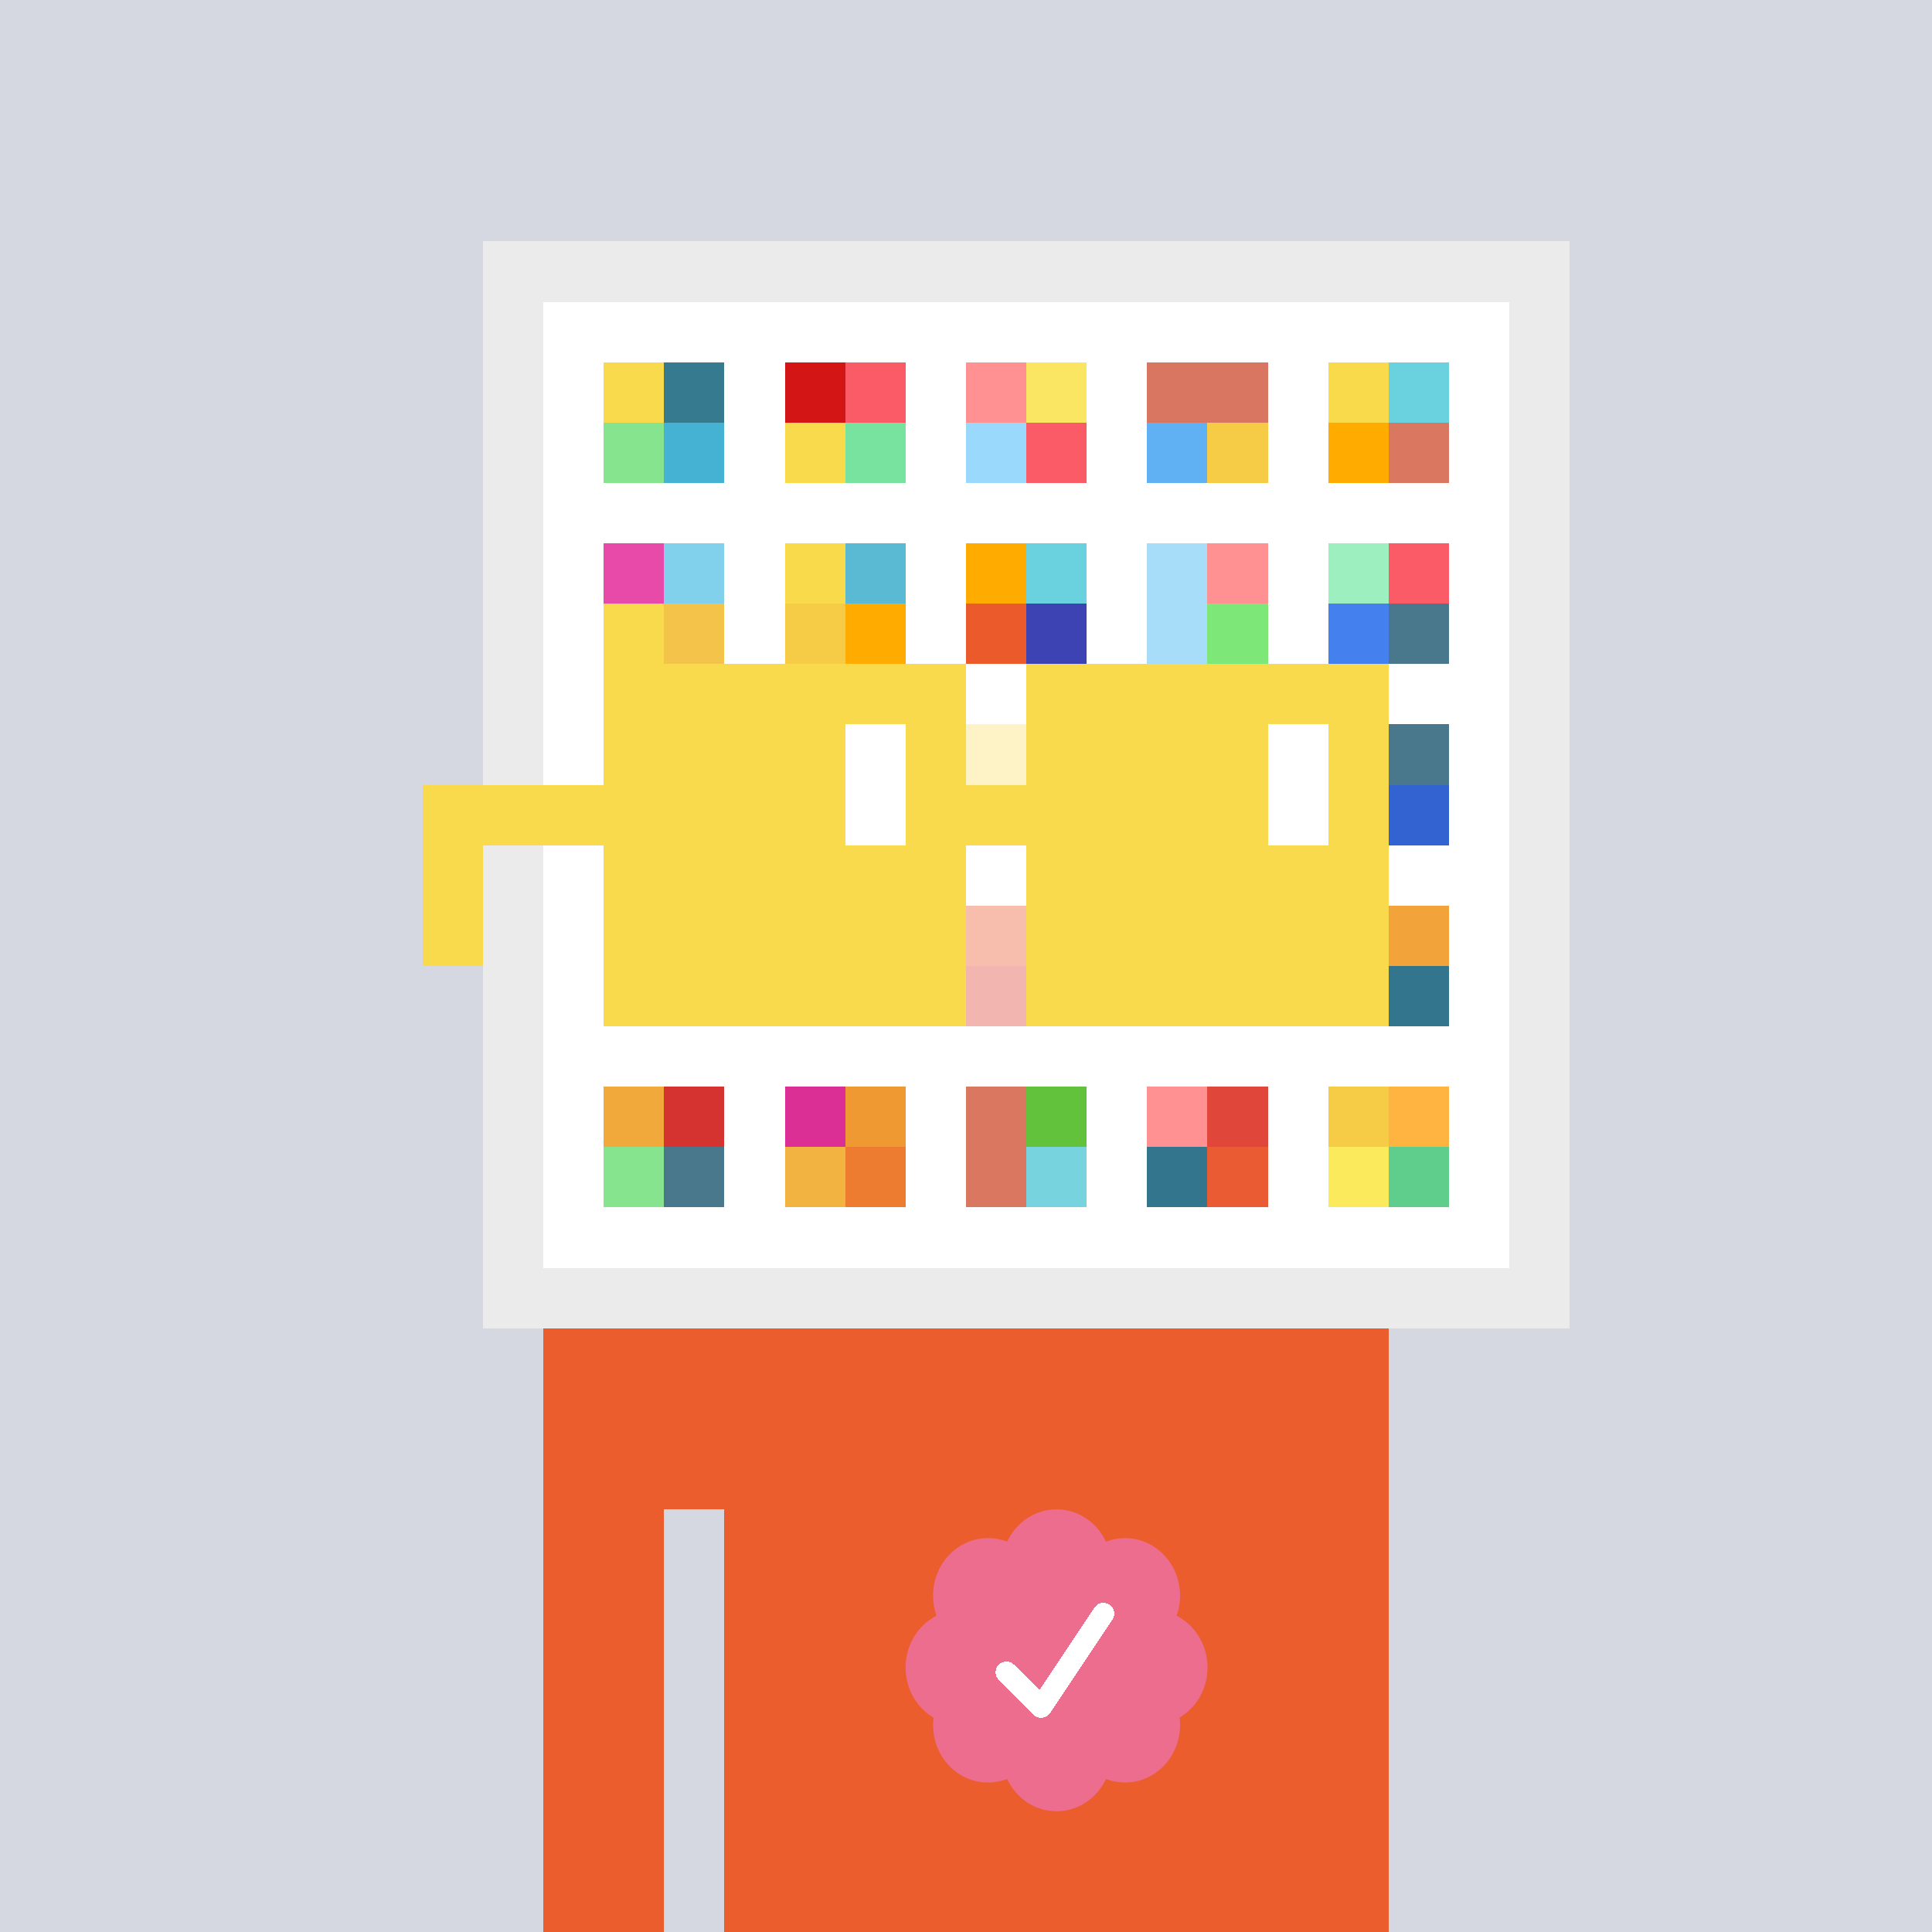<svg xmlns="http://www.w3.org/2000/svg" viewBox="0 0 320 320" width="2000" height="2000" shape-rendering="crispEdges"><defs><style>.check{fill: #ED6D8E}</style></defs><path fill="#D5D7E1" d="M0 0h320v320H0z" /><path fill="#EBEBEB" d="M80 40h180v180H80z"/><path fill="#FFFFFF" d="M90 50h160v160H90z"/><path fill="#F9DA4D" d="M100 60h10v10h-10z"/><path fill="#86E48E" d="M100 70h10v10h-10z"/><path fill="#367A8F" d="M110 60h10v10h-10z"/><path fill="#45B2D3" d="M110 70h10v10h-10z"/><path fill="#D41515" d="M130 60h10v10h-10z"/><path fill="#F9DA4D" d="M130 70h10v10h-10z"/><path fill="#FA5B67" d="M140 60h10v10h-10z"/><path fill="#77E39F" d="M140 70h10v10h-10z"/><path fill="#FF9193" d="M160 60h10v10h-10z"/><path fill="#9AD9FB" d="M160 70h10v10h-10z"/><path fill="#FAE663" d="M170 60h10v10h-10z"/><path fill="#FA5B67" d="M170 70h10v10h-10z"/><path fill="#D97661" d="M190 60h10v10h-10z"/><path fill="#60B1F4" d="M190 70h10v10h-10z"/><path fill="#D97661" d="M200 60h10v10h-10z"/><path fill="#F6CB45" d="M200 70h10v10h-10z"/><path fill="#F9DA4A" d="M220 60h10v10h-10z"/><path fill="#FFAB00" d="M220 70h10v10h-10z"/><path fill="#6AD1DE" d="M230 60h10v10h-10z"/><path fill="#D97760" d="M230 70h10v10h-10z"/><path fill="#E84AA9" d="M100 90h10v10h-10z"/><path fill="#F9DA4D" d="M100 100h10v10h-10z"/><path fill="#81D1EC" d="M110 90h10v10h-10z"/><path fill="#F4C44A" d="M110 100h10v10h-10z"/><path fill="#F9DA4A" d="M130 90h10v10h-10z"/><path fill="#F6CB45" d="M130 100h10v10h-10z"/><path fill="#5ABAD3" d="M140 90h10v10h-10z"/><path fill="#FFAB00" d="M140 100h10v10h-10z"/><path fill="#FFAB00" d="M160 90h10v10h-10z"/><path fill="#EB5A2A" d="M160 100h10v10h-10z"/><path fill="#6AD1DE" d="M170 90h10v10h-10z"/><path fill="#3D43B3" d="M170 100h10v10h-10z"/><path fill="#A7DDF9" d="M190 90h10v10h-10z"/><path fill="#A7DDF9" d="M190 100h10v10h-10z"/><path fill="#FF9193" d="M200 90h10v10h-10z"/><path fill="#7DE778" d="M200 100h10v10h-10z"/><path fill="#9DEFBF" d="M220 90h10v10h-10z"/><path fill="#4581EE" d="M220 100h10v10h-10z"/><path fill="#FA5B67" d="M230 90h10v10h-10z"/><path fill="#49788D" d="M230 100h10v10h-10z"/><path fill="#FAE272" d="M160 120h10v10h-10z"/><path fill="#49788D" d="M230 120h10v10h-10z"/><path fill="#3263D0" d="M230 130h10v10h-10z"/><path fill="#EA5B33" d="M160 150h10v10h-10z"/><path fill="#E04639" d="M160 160h10v10h-10z"/><path fill="#F2A43A" d="M230 150h10v10h-10z"/><path fill="#33758D" d="M230 160h10v10h-10z"/><path fill="#F2A93C" d="M100 180h10v10h-10z"/><path fill="#86E48E" d="M100 190h10v10h-10z"/><path fill="#D5332F" d="M110 180h10v10h-10z"/><path fill="#49788D" d="M110 190h10v10h-10z"/><path fill="#DB2F96" d="M130 180h10v10h-10z"/><path fill="#F2B341" d="M130 190h10v10h-10z"/><path fill="#EF9933" d="M140 180h10v10h-10z"/><path fill="#ED7C30" d="M140 190h10v10h-10z"/><path fill="#D97760" d="M160 180h10v10h-10z"/><path fill="#D97760" d="M160 190h10v10h-10z"/><path fill="#63C23C" d="M170 180h10v10h-10z"/><path fill="#77D3DE" d="M170 190h10v10h-10z"/><path fill="#FF9193" d="M190 180h10v10h-10z"/><path fill="#33758D" d="M190 190h10v10h-10z"/><path fill="#E04639" d="M200 180h10v10h-10z"/><path fill="#EA5B33" d="M200 190h10v10h-10z"/><path fill="#F6CB45" d="M220 180h10v10h-10z"/><path fill="#FBEA5B" d="M220 190h10v10h-10z"/><path fill="#FFB340" d="M230 180h10v10h-10z"/><path fill="#5FCD8C" d="M230 190h10v10h-10z"/><path fill="#EB5D2D" d="M90 220h20v100H90V220Zm20 0h10v30h-10v-30Zm10 0h110v100H120V220Z"/><path class="check" shape-rendering="geometricPrecision" d="M200 276.191c0-3.762-2.083-7.024-5.114-8.572a9.97 9.97 0 0 0 .567-3.333c0-5.262-4.072-9.519-9.091-9.519-1.118 0-2.19.199-3.18.595-1.472-3.184-4.586-5.362-8.181-5.362-3.595 0-6.704 2.184-8.182 5.357a8.604 8.604 0 0 0-3.182-.595c-5.023 0-9.09 4.262-9.09 9.524 0 1.176.198 2.295.565 3.333-3.028 1.548-5.112 4.805-5.112 8.572 0 3.559 1.862 6.661 4.624 8.299-.048.405-.077.81-.077 1.225 0 5.262 4.067 9.523 9.09 9.523 1.12 0 2.191-.204 3.179-.594 1.476 3.175 4.586 5.356 8.183 5.356 3.6 0 6.71-2.181 8.183-5.356.988.387 2.059.59 3.18.59 5.024 0 9.091-4.263 9.091-9.525 0-.413-.029-.818-.079-1.22 2.757-1.637 4.626-4.739 4.626-8.296v-.002Z" /><path fill="#fff" d="m184.249 268.252-10.319 15.476a1.785 1.785 0 0 1-2.478.496l-.274-.224-5.75-5.75a1.784 1.784 0 1 1 2.524-2.524l4.214 4.207 9.106-13.666a1.787 1.787 0 0 1 2.476-.493 1.784 1.784 0 0 1 .501 2.476v.002Z"/><path fill="#FFFFFF" fill-opacity=".6" d="M160 120h10v50h-10z"/><path fill="#fff" d="M130 120h-20v10h20v-10Zm0 10h-20v10h20v-10Zm0 10h-20v10h20v-10Zm0 10h-20v10h20v-10Z"/><path fill="#000" d="M150 120h-20v10h20v-10Zm0 10h-20v10h20v-10Zm0 10h-20v10h20v-10Zm0 10h-20v10h20v-10Z"/><path fill="#fff" d="M200 120h-20v10h20v-10Zm0 10h-20v10h20v-10Zm0 10h-20v10h20v-10Zm0 10h-20v10h20v-10Z"/><path fill="#000" d="M220 120h-20v10h20v-10Zm0 10h-20v10h20v-10Zm0 10h-20v10h20v-10Zm0 10h-20v10h20v-10Z"/><path fill="#F9DA4D" d="M160 110h-60v10h60v-10Zm70 0h-60v10h60v-10Zm-120 10h-10v10h10v-10Zm50 0h-10v10h10v-10Zm20 0h-10v10h10v-10Zm50 0h-10v10h10v-10Zm0 10h-10v10h10v-10Zm-120 10h-10v10h10v-10Zm50 0h-10v10h10v-10Zm20 0h-10v10h10v-10Zm50 0h-10v10h10v-10Zm-150 0H70v10h10v-10Zm0 10H70v10h10v-10Zm30 0h-10v10h10v-10Zm50 0h-10v10h10v-10Zm20 0h-10v10h10v-10Zm50 0h-10v10h10v-10Zm-70 10h-60v10h60v-10Zm70 0h-60v10h60v-10Zm-120-30H70v10h40v-10Zm70 0h-30v10h30v-10Z"/><path fill="#F9DA4D" d="M110 120h40v40h-40z"/><path fill="#F9DA4D" d="M180 120h40v40h-40z"/><path fill="#FFFFFF" d="M140 120h10v20h-10z"/><path fill="#FFFFFF" d="M210 120h10v20h-10z"/></svg>